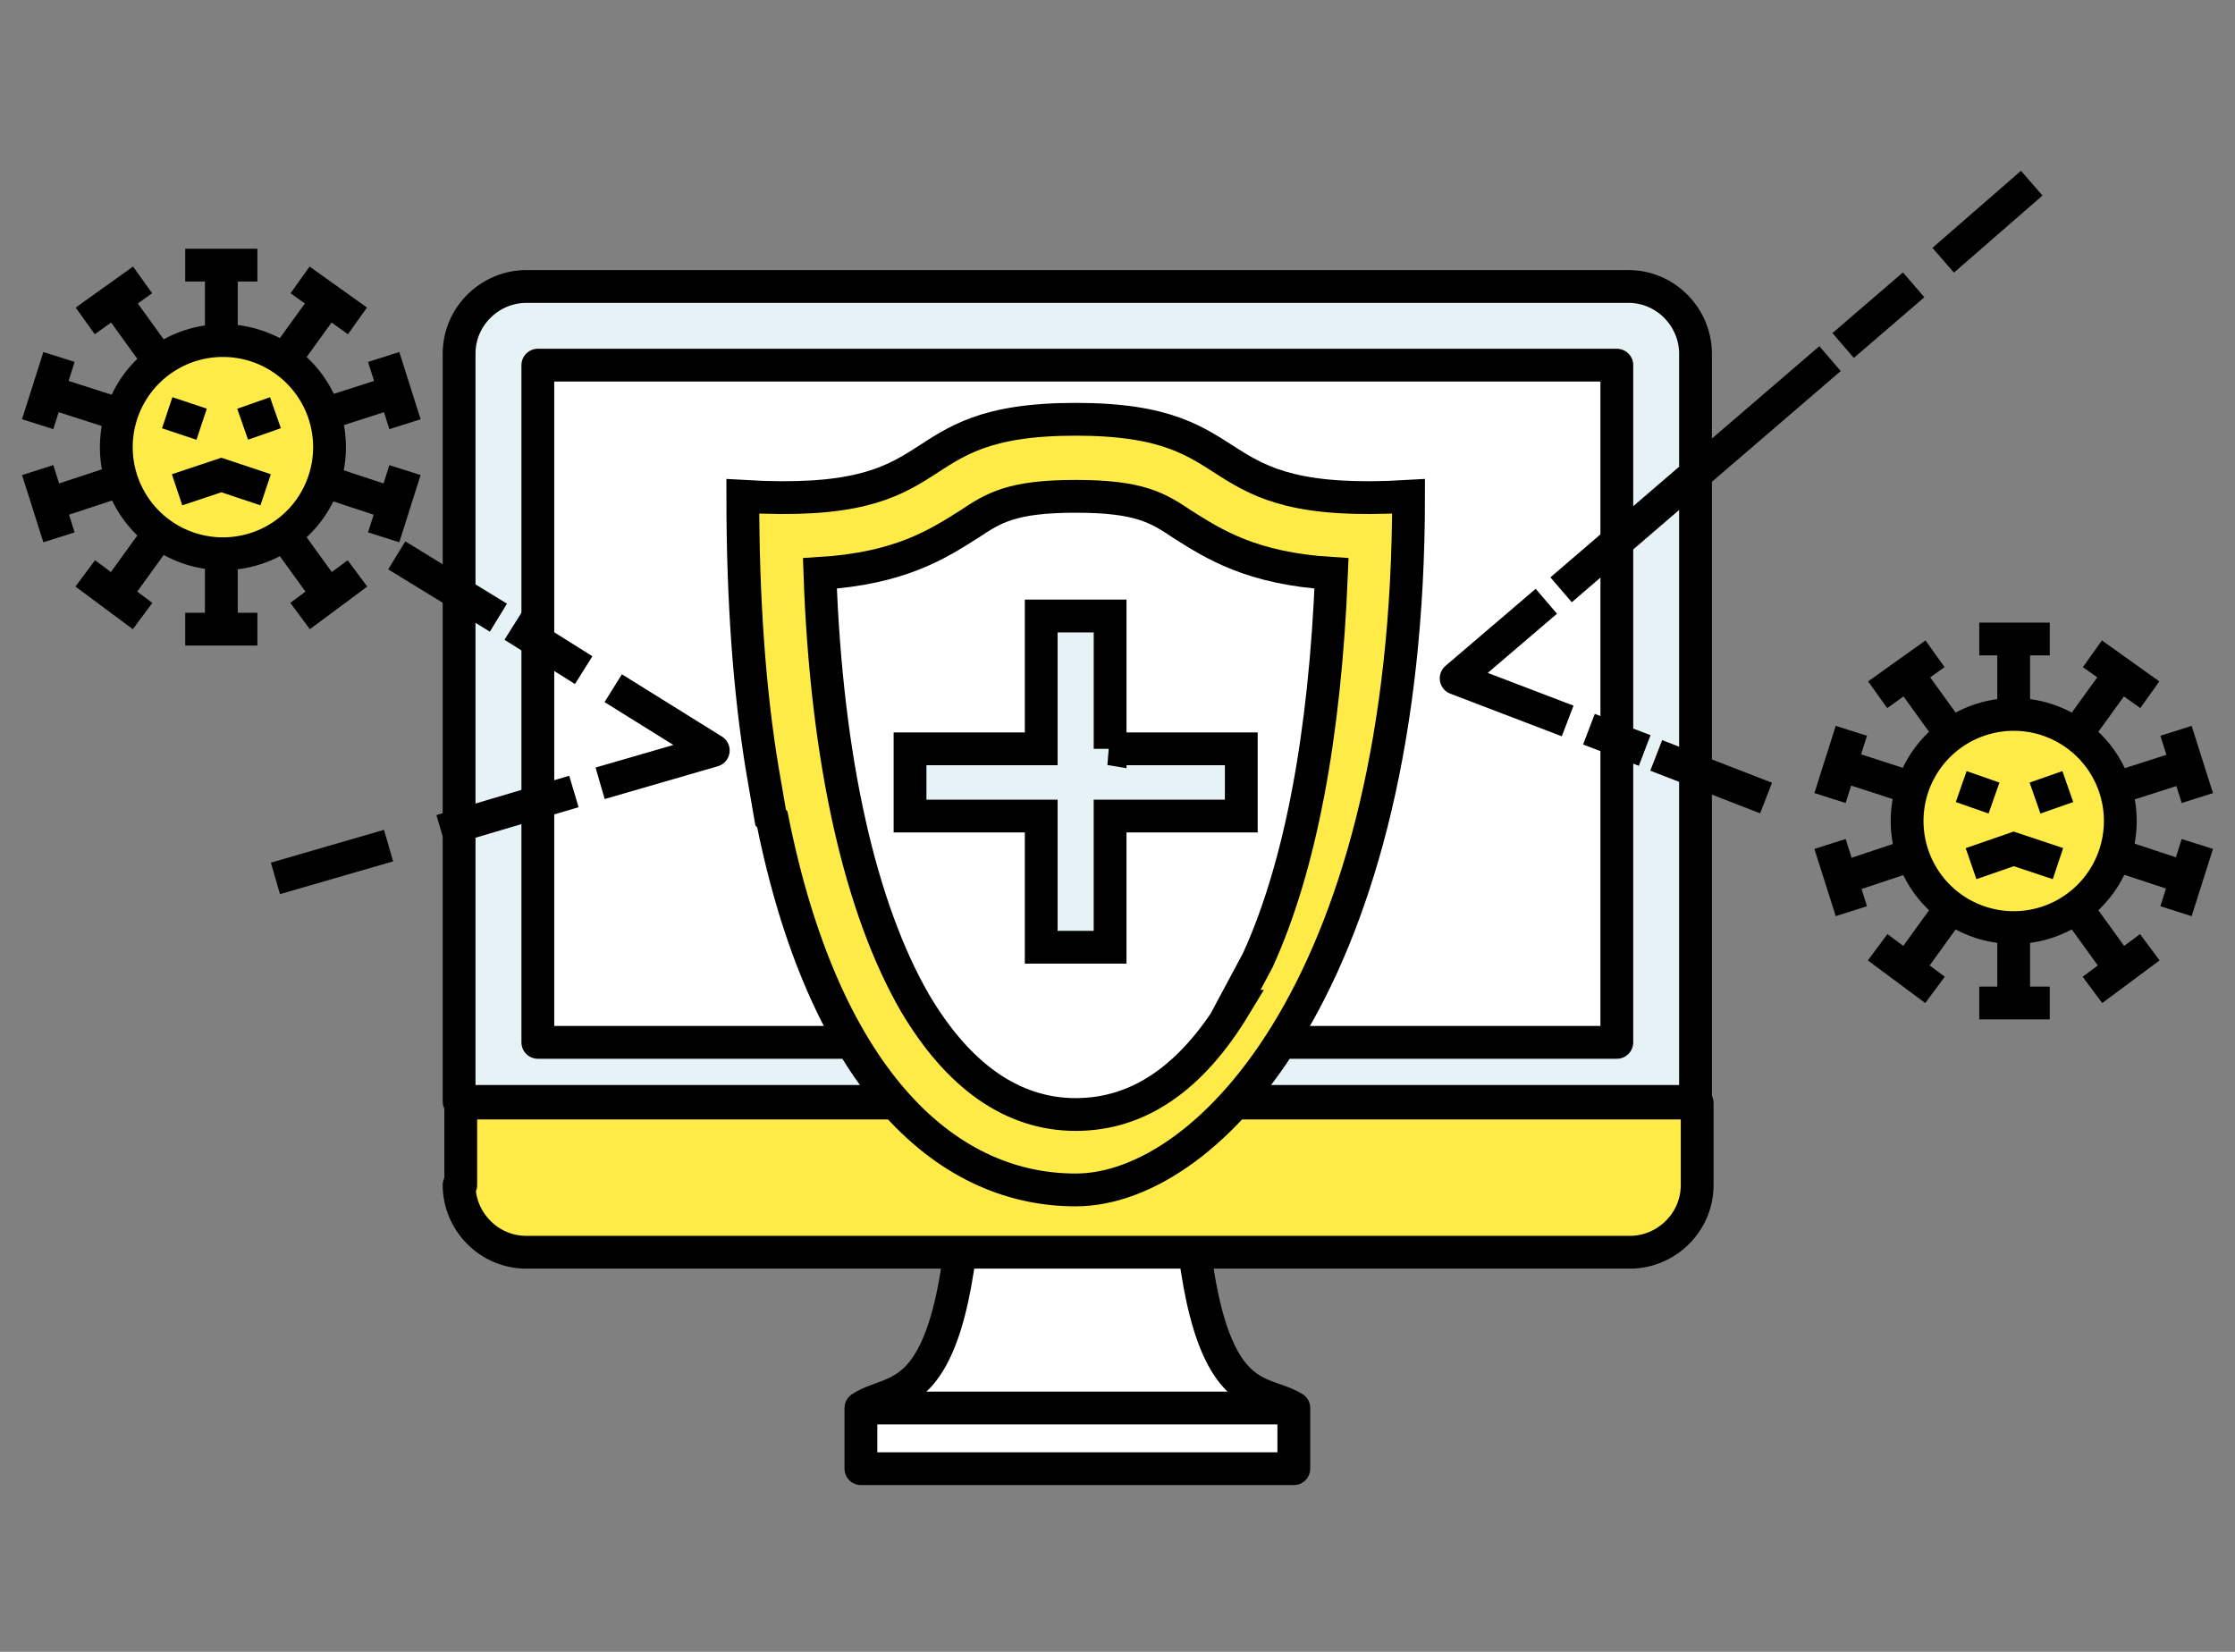 <svg width="92" height="68" fill="none" xmlns="http://www.w3.org/2000/svg"><rect width="100%" height="100%" fill="#808080" stroke="none"/><path d="M48.803 44.125c0 14.377 2.835 12.825 4.455 13.837h-17.82c1.62-1.08 4.454.54 4.454-13.837h8.911Zm4.455 13.837h-17.82v2.498h17.82v-2.498Z" fill="#fff" stroke="#000" stroke-width="1.35" stroke-linejoin="round"/><path d="M67.093 11.793H21.666c-1.485 0-2.768 1.215-2.768 2.767v30.78h50.895V14.56c0-1.485-1.215-2.768-2.767-2.768h.067Z" fill="#E6F2F5" stroke="#000" stroke-width="1.35" stroke-linejoin="round"/><path d="M18.898 48.783c0 1.485 1.215 2.767 2.768 2.767h45.427c1.485 0 2.768-1.215 2.768-2.767v-3.375H18.966v3.375h-.068Z" fill="#FEEB48" stroke="#000" stroke-width="1.35" stroke-linejoin="round"/><path d="M66.554 15.032H22.139V42.91h44.415V15.032Z" fill="#fff" stroke="#000" stroke-width="1.35" stroke-linejoin="round"/><path d="M31.791 33.73c2.093 10.462 6.953 15.255 12.488 15.255 5.535 0 13.702-8.775 13.702-28.553-8.977.54-6.142-3.172-13.702-3.172s-4.658 3.712-13.703 3.172c0 4.253.27 8.033.81 11.273l.338 1.957.067.068Z" fill="#FEEB48" stroke="#000" stroke-width="1.35" stroke-miterlimit="10"/><path d="M50.828 41.425c-1.756 2.902-3.916 4.455-6.548 4.455-2.633 0-4.86-1.62-6.615-4.59-2.227-3.848-3.645-9.923-3.915-17.685 3.307-.203 4.86-1.215 6.142-2.025 1.013-.675 1.755-1.148 4.388-1.148s3.375.473 4.387 1.148c1.283.81 2.835 1.822 6.143 2.025-.27 6.682-1.282 12.082-3.038 15.93l-1.012 1.89h.068Z" fill="#fff" stroke="#000" stroke-width="1.35" stroke-miterlimit="10"/><path d="M45.696 30.827v-5.468H42.86v5.468h-5.4v2.767h5.4v5.4h2.835v-5.4h5.4v-2.767h-5.4Z" fill="#E6F2F5" stroke="#000" stroke-width="1.35" stroke-miterlimit="10"/><path d="M7.625 10.915h2.97M3.508 13.21l2.362-1.688m-4.32 5.94.878-2.767m0 7.425-.877-2.768M5.87 25.36l-2.362-1.755m7.087 2.295h-2.97m7.089-2.295-2.362 1.755m4.318-6.008-.877 2.768m0-7.425.878 2.768m-4.319-5.94 2.362 1.687m-5.603 5.197v-7.492m-.001 7.492-4.387-6.075m4.387 6.075-7.155-2.295m7.155 2.296L1.955 20.77m7.155-2.362-4.387 6.075m4.388-6.075V25.9m0-7.492 4.388 6.075m-4.388-6.075 7.155 2.362m-7.155-2.363 7.155-2.295m-7.155 2.295 4.388-6.075" stroke="#000" stroke-width="1.35" stroke-miterlimit="10"/><path d="M9.11 22.795a4.388 4.388 0 1 0 0-8.775 4.388 4.388 0 0 0 0 8.775Z" fill="#FEEB48" stroke="#000" stroke-width="1.35" stroke-miterlimit="10"/><path d="m6.883 16.99 1.417.473m3.038-.473-1.35.473" stroke="#000" stroke-width="1.35" stroke-miterlimit="10"/><path d="m10.934 20.163-1.822-.608-1.823.608" fill="#fff"/><path d="m10.934 20.163-1.822-.608-1.823.608m74.184 6.142h2.902M77.29 28.6l2.362-1.687m-4.322 5.939.878-2.767m0 7.425-.878-2.767m4.322 6.007-2.363-1.755m7.086 2.295h-2.902m7.02-2.295-2.362 1.755m4.319-6.007-.878 2.767m0-7.425.878 2.768m-4.32-5.94 2.363 1.687m-5.603 5.198v-7.493m.001 7.493-4.387-6.075m4.386 6.074-7.087-2.295m7.087 2.296-7.087 2.362m7.088-2.362-4.387 6.075m4.386-6.075v7.492m0-7.492 4.388 6.075m-4.388-6.075 7.156 2.362m-7.156-2.363 7.156-2.295m-7.156 2.296 4.388-6.075" stroke="#000" stroke-width="1.35" stroke-miterlimit="10"/><path d="M82.891 38.185a4.387 4.387 0 1 0 0-8.775 4.387 4.387 0 0 0 0 8.775Z" fill="#FEEB48" stroke="#000" stroke-width="1.35" stroke-miterlimit="10"/><path d="m80.73 32.38 1.35.473m3.038-.473-1.35.473" stroke="#000" stroke-width="1.35" stroke-miterlimit="10"/><path d="m84.712 35.553-1.822-.608-1.755.608" fill="#fff"/><path d="m84.712 35.553-1.822-.608-1.755.608" stroke="#000" stroke-width="1.35" stroke-miterlimit="10"/><path d="m83.633 7.54-3.645 3.173m-1.216 1.012-2.903 2.498m-.539.54L64.26 24.28m-.608.472-3.712 3.173 4.59 1.755m.876.338 2.295.877m.475.202 4.522 1.755m-61.36 3.308 4.657-1.35m2.161-.608 5.468-1.62m1.079-.337 4.658-1.35-4.118-2.565m-1.216-.743-2.902-1.822m-.608-.338-4.185-2.565" stroke="#000" stroke-width="1.35" stroke-linejoin="round"/></svg>